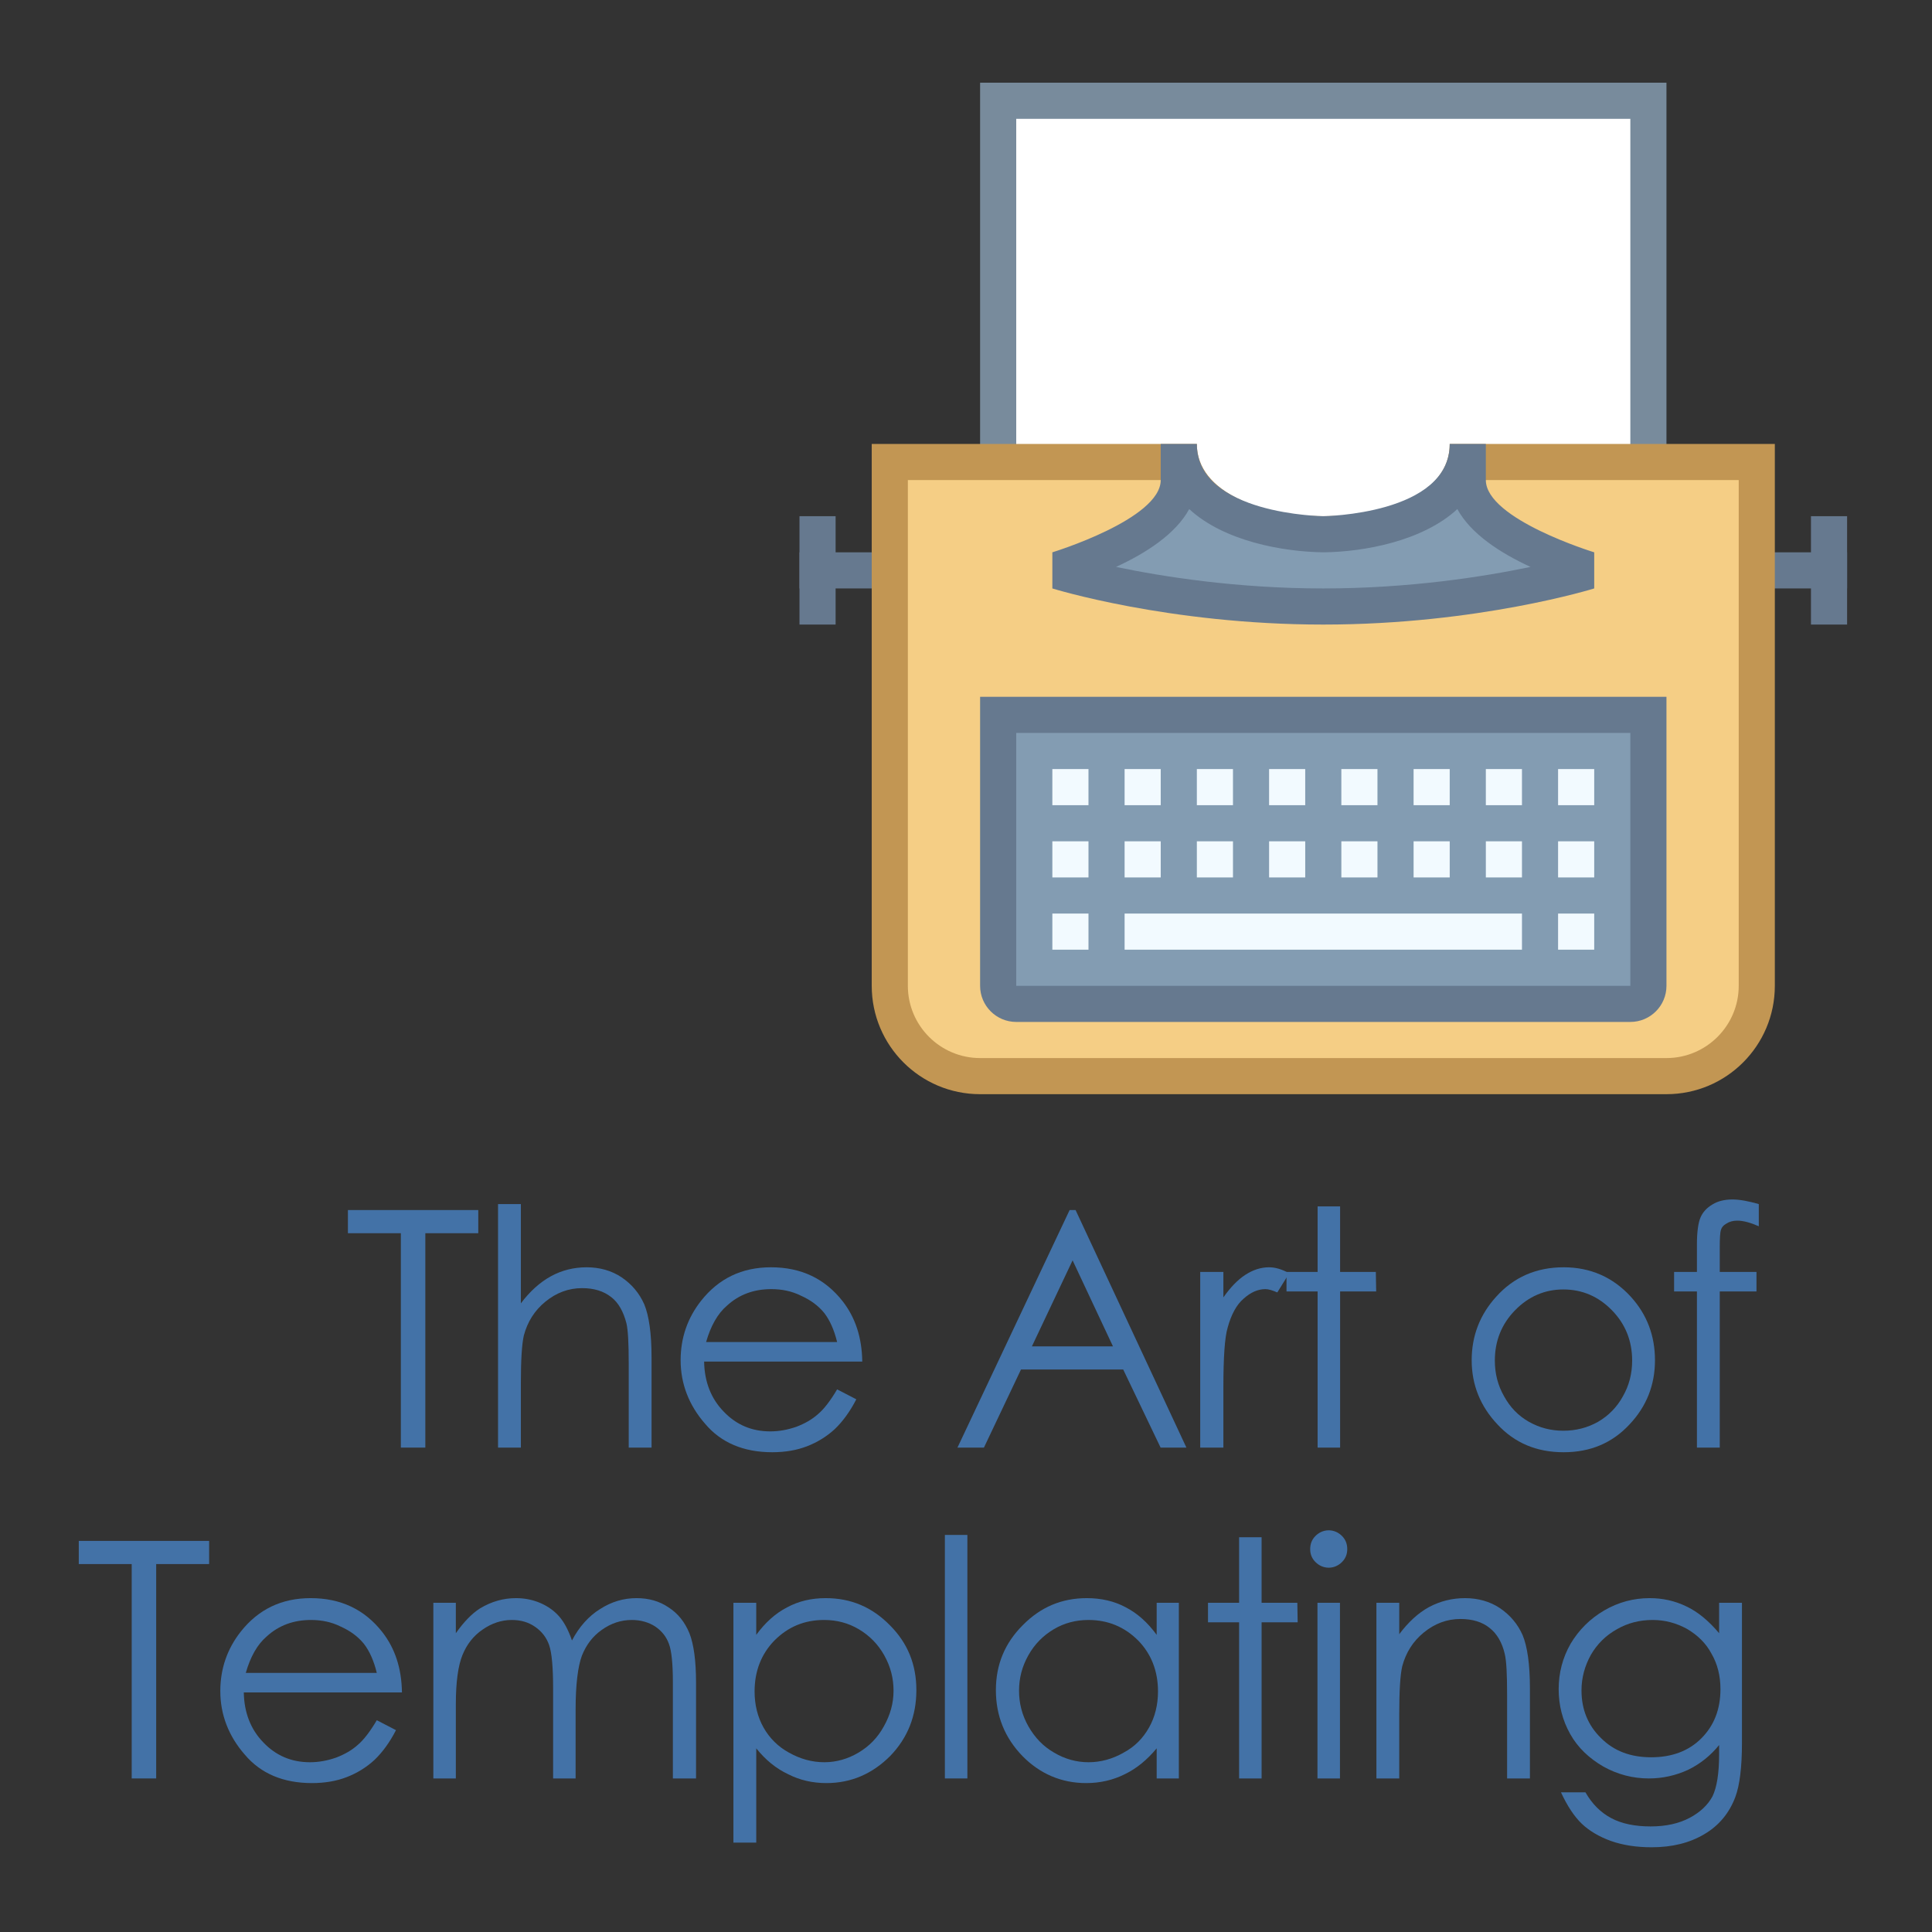 <?xml version="1.0" encoding="UTF-8" standalone="no"?><!DOCTYPE svg PUBLIC "-//W3C//DTD SVG 1.1//EN" "http://www.w3.org/Graphics/SVG/1.1/DTD/svg11.dtd"><svg width="100%" height="100%" viewBox="0 0 584 584" version="1.1" xmlns="http://www.w3.org/2000/svg" xmlns:xlink="http://www.w3.org/1999/xlink" xml:space="preserve" xmlns:serif="http://www.serif.com/" style="fill-rule:evenodd;clip-rule:evenodd;stroke-linejoin:round;stroke-miterlimit:2;"><rect x="0" y="0" width="584" height="584" fill="#333333" stroke="none"/><g><rect x="301.724" y="30.46" width="196.552" height="141.954" style="fill:#fff;fill-rule:nonzero;"/><path d="M492.816,35.92l0,131.034l-185.632,0l-0,-131.034l185.632,-0m10.92,-10.92l-207.472,-0l0,152.874l207.472,-0l-0,-152.874Z" style="fill:#788b9c;fill-rule:nonzero;"/><rect x="241.667" y="166.954" width="316.667" height="10.92" style="fill:#66798f;fill-rule:nonzero;"/><path d="M252.586,156.034l-10.919,0l-0,32.759l10.919,0l0,-32.759Zm305.747,0l-10.919,0l-0,32.759l10.919,0l0,-32.759Z" style="fill:#66798f;fill-rule:nonzero;"/><path d="M296.264,325.287c-15.058,0 -27.298,-12.251 -27.298,-27.298l-0,-158.334l88.044,0c3.942,14.96 24.11,21.839 42.99,21.839c19.513,0 39.201,-6.803 43.012,-21.839l88.022,0l0,158.334c0,15.047 -12.24,27.298 -27.298,27.298l-207.472,0Z" style="fill:#f5ce85;fill-rule:nonzero;"/><path d="M525.575,145.115l-0,152.874c-0,12.044 -9.795,21.839 -21.839,21.839l-207.472,-0c-12.044,-0 -21.839,-9.795 -21.839,-21.839l0,-152.874l78.73,-0c6.77,14.927 27.419,21.839 46.845,21.839c23.521,0 40.861,-8.43 46.856,-21.839l78.719,-0m10.919,-10.92l-98.276,0c0,15.473 -20.124,21.839 -38.218,21.839c-18.094,0 -38.218,-7.054 -38.218,-21.839l-98.276,0l-0,163.794c-0,18.093 14.665,32.758 32.758,32.758l207.472,0c18.093,0 32.758,-14.665 32.758,-32.758l0,-163.794Z" style="fill:#c29653;fill-rule:nonzero;"/><path d="M307.184,303.448c-3.003,0 -5.46,-2.446 -5.46,-5.459l0,-81.897l196.552,-0l-0,81.897c-0,3.013 -2.457,5.459 -5.46,5.459l-185.632,0Z" style="fill:#839cb2;fill-rule:nonzero;"/><path d="M492.816,221.552l0,76.437l-185.632,-0l-0,-76.437l185.632,-0m10.92,-10.92l-207.472,0l0,87.357c0,6.027 4.892,10.919 10.92,10.919l185.632,0c6.028,0 10.92,-4.892 10.92,-10.919l-0,-87.357Z" style="fill:#66798f;fill-rule:nonzero;"/><path d="M400,183.333c-36.646,0 -66.216,-6.89 -76.437,-9.598l0,-2.817c11.073,-3.778 32.759,-12.852 32.759,-25.803l-0,-5.46l0.677,0c4.28,16.729 28.238,21.665 42.946,21.839c14.818,-0.174 38.798,-5.11 43.067,-21.839l0.666,0l0,5.46c0,12.961 21.686,22.025 32.759,25.803l-0,2.817c-10.221,2.708 -39.791,9.598 -76.437,9.598Z" style="fill:#839cb2;fill-rule:nonzero;"/><path d="M359.478,153.883c10.482,9.697 28.325,12.929 40.653,13.071c12.153,-0.142 29.92,-3.374 40.391,-13.071c4.073,7.502 12.995,13.278 22.123,17.483c-14.151,2.959 -36.569,6.508 -62.645,6.508c-26.076,-0 -48.494,-3.549 -62.645,-6.508c9.128,-4.205 18.05,-9.981 22.123,-17.483m89.66,-19.688l-10.92,0c0,21.381 -38.218,21.839 -38.218,21.839c-0,0 -38.218,-0.458 -38.218,-21.839l-10.92,0l0,10.92c0,11.826 -32.759,21.839 -32.759,21.839l0,10.92c0,-0 35.03,10.919 81.897,10.919c46.867,0 81.897,-10.919 81.897,-10.919l-0,-10.92c-0,0 -32.759,-10.013 -32.759,-21.839l-0,-10.92Z" style="fill:#66798f;fill-rule:nonzero;"/><path d="M339.943,276.149l120.114,0l0,10.92l-120.114,-0l-0,-10.92Zm-21.84,0l10.92,0l-0,10.92l-10.92,-0l0,-10.92Zm0,-21.839l10.92,0l-0,10.92l-10.92,-0l0,-10.92Zm21.84,0l10.919,0l0,10.92l-10.919,-0l-0,-10.92Zm21.839,0l10.919,0l0,10.92l-10.919,-0l-0,-10.92Zm21.839,0l10.919,0l0,10.92l-10.919,-0l-0,-10.92Zm21.839,0l10.919,0l0,10.92l-10.919,-0l-0,-10.92Zm21.839,0l10.919,0l0,10.92l-10.919,-0l-0,-10.92Zm21.839,0l10.919,0l0,10.92l-10.919,-0l-0,-10.92Zm-131.035,-21.839l10.92,0l-0,10.92l-10.92,-0l0,-10.92Zm21.84,0l10.919,0l0,10.92l-10.919,-0l-0,-10.92Zm21.839,0l10.919,0l0,10.92l-10.919,-0l-0,-10.92Zm21.839,0l10.919,0l0,10.92l-10.919,-0l-0,-10.92Zm21.839,0l10.919,0l0,10.92l-10.919,-0l-0,-10.92Zm21.839,0l10.919,0l0,10.92l-10.919,-0l-0,-10.92Zm21.839,0l10.919,0l0,10.92l-10.919,-0l-0,-10.92Zm21.839,43.678l10.92,0l-0,10.92l-10.92,-0l0,-10.92Zm0,-21.839l10.92,0l-0,10.92l-10.92,-0l0,-10.92Zm0,-21.839l10.92,0l-0,10.92l-10.92,-0l0,-10.92Z" style="fill:#f2faff;fill-rule:nonzero;"/></g><g transform="matrix(4.167,0,0,4.167,-407.04,205.592)"><g transform="matrix(24,0,0,24,122.536,55.672)"><path d="M0.016,-0.648l0,-0.07l0.394,-0l-0,0.07l-0.16,0l-0,0.648l-0.074,-0l0,-0.648l-0.16,0Z" style="fill:#4372a7;fill-rule:nonzero;"/></g><g transform="matrix(24,0,0,24,131.986,55.672)"><path d="M0.076,-0.736l0.069,-0l-0,0.3c0.027,-0.036 0.058,-0.064 0.091,-0.082c0.033,-0.018 0.069,-0.027 0.108,-0.027c0.039,0 0.075,0.01 0.105,0.03c0.031,0.021 0.054,0.048 0.069,0.082c0.014,0.034 0.022,0.087 0.022,0.16l-0,0.273l-0.069,-0l0,-0.253c0,-0.062 -0.002,-0.102 -0.007,-0.123c-0.009,-0.035 -0.024,-0.062 -0.046,-0.079c-0.023,-0.018 -0.052,-0.027 -0.088,-0.027c-0.041,0 -0.078,0.014 -0.111,0.041c-0.033,0.027 -0.054,0.061 -0.065,0.102c-0.006,0.026 -0.009,0.074 -0.009,0.144l-0,0.195l-0.069,0l0,-0.736Z" style="fill:#4372a7;fill-rule:nonzero;"/></g><g transform="matrix(24,0,0,24,145.855,55.672)"><path d="M0.523,-0.176l0.058,0.03c-0.019,0.037 -0.041,0.067 -0.065,0.09c-0.025,0.023 -0.053,0.04 -0.084,0.052c-0.031,0.012 -0.066,0.018 -0.105,0.018c-0.087,-0 -0.155,-0.029 -0.203,-0.086c-0.049,-0.056 -0.074,-0.121 -0.074,-0.192c0,-0.068 0.021,-0.128 0.062,-0.18c0.053,-0.067 0.123,-0.101 0.211,-0.101c0.091,0 0.163,0.034 0.217,0.103c0.038,0.049 0.058,0.109 0.059,0.182l-0.478,-0c0.001,0.061 0.021,0.112 0.059,0.151c0.038,0.04 0.085,0.06 0.141,0.06c0.027,-0 0.053,-0.005 0.079,-0.014c0.026,-0.01 0.047,-0.022 0.065,-0.038c0.018,-0.015 0.038,-0.041 0.058,-0.075Zm0,-0.143c-0.009,-0.037 -0.022,-0.066 -0.039,-0.088c-0.018,-0.022 -0.041,-0.039 -0.07,-0.052c-0.028,-0.014 -0.058,-0.02 -0.09,-0.02c-0.052,-0 -0.097,0.016 -0.134,0.05c-0.028,0.024 -0.049,0.061 -0.063,0.11l0.396,-0Z" style="fill:#4372a7;fill-rule:nonzero;"/></g><g transform="matrix(24,0,0,24,166.561,55.672)"><path d="M0.381,-0.718l0.335,0.718l-0.078,-0l-0.113,-0.236l-0.309,-0l-0.112,0.236l-0.08,-0l0.339,-0.718l0.018,-0Zm-0.009,0.152l-0.123,0.26l0.245,0l-0.122,-0.26Z" style="fill:#4372a7;fill-rule:nonzero;"/></g><g transform="matrix(24,0,0,24,183.547,55.672)"><path d="M0.05,-0.531l0.07,-0l0,0.077c0.021,-0.03 0.043,-0.053 0.066,-0.068c0.023,-0.015 0.047,-0.023 0.072,-0.023c0.019,0 0.039,0.006 0.061,0.018l-0.036,0.058c-0.014,-0.006 -0.026,-0.01 -0.036,-0.01c-0.023,0 -0.045,0.01 -0.066,0.029c-0.021,0.018 -0.037,0.047 -0.048,0.087c-0.009,0.03 -0.013,0.091 -0.013,0.183l0,0.18l-0.07,-0l0,-0.531Z" style="fill:#4372a7;fill-rule:nonzero;"/></g><g transform="matrix(24,0,0,24,189.998,55.672)"><path d="M0.136,-0.729l0.068,0l0,0.198l0.108,-0l0.001,0.059l-0.109,-0l0,0.472l-0.068,-0l-0,-0.472l-0.094,-0l0,-0.059l0.094,-0l-0,-0.198Z" style="fill:#4372a7;fill-rule:nonzero;"/></g><g transform="matrix(24,0,0,24,203.239,55.672)"><path d="M0.328,-0.545c0.081,0 0.149,0.03 0.203,0.089c0.049,0.054 0.073,0.118 0.073,0.192c0,0.074 -0.025,0.139 -0.077,0.194c-0.052,0.056 -0.118,0.084 -0.199,0.084c-0.082,-0 -0.148,-0.028 -0.2,-0.084c-0.052,-0.055 -0.078,-0.12 -0.078,-0.194c0,-0.074 0.025,-0.138 0.074,-0.192c0.053,-0.059 0.121,-0.089 0.204,-0.089Zm-0.001,0.067c-0.056,-0 -0.105,0.021 -0.146,0.063c-0.041,0.042 -0.061,0.093 -0.061,0.152c-0,0.039 0.009,0.075 0.028,0.108c0.018,0.033 0.043,0.059 0.075,0.077c0.032,0.018 0.066,0.027 0.104,0.027c0.038,-0 0.073,-0.009 0.105,-0.027c0.031,-0.018 0.057,-0.044 0.075,-0.077c0.019,-0.033 0.028,-0.069 0.028,-0.108c0,-0.059 -0.02,-0.11 -0.061,-0.152c-0.041,-0.042 -0.09,-0.063 -0.147,-0.063Z" style="fill:#4372a7;fill-rule:nonzero;"/></g><g transform="matrix(24,0,0,24,218.186,55.672)"><path d="M0.295,-0.736l-0,0.067c-0.025,-0.011 -0.047,-0.017 -0.065,-0.017c-0.013,0 -0.024,0.003 -0.033,0.009c-0.009,0.005 -0.014,0.011 -0.016,0.018c-0.003,0.007 -0.004,0.026 -0.004,0.056l0,0.072l0.111,-0l0,0.059l-0.111,-0l-0,0.472l-0.069,-0l0,-0.472l-0.069,-0l-0,-0.059l0.069,-0l0,-0.083c0,-0.038 0.004,-0.066 0.011,-0.082c0.007,-0.016 0.019,-0.029 0.036,-0.039c0.016,-0.01 0.037,-0.015 0.06,-0.015c0.022,-0 0.049,0.005 0.08,0.014Z" style="fill:#4372a7;fill-rule:nonzero;"/></g><g transform="matrix(24,0,0,24,103.012,79.672)"><path d="M0.016,-0.648l0,-0.07l0.394,-0l-0,0.07l-0.16,0l-0,0.648l-0.074,-0l0,-0.648l-0.16,0Z" style="fill:#4372a7;fill-rule:nonzero;"/></g><g transform="matrix(24,0,0,24,112.463,79.672)"><path d="M0.523,-0.176l0.058,0.03c-0.019,0.037 -0.041,0.067 -0.065,0.09c-0.025,0.023 -0.053,0.04 -0.084,0.052c-0.031,0.012 -0.066,0.018 -0.105,0.018c-0.087,-0 -0.155,-0.029 -0.203,-0.086c-0.049,-0.056 -0.074,-0.121 -0.074,-0.192c0,-0.068 0.021,-0.128 0.062,-0.18c0.053,-0.067 0.123,-0.101 0.211,-0.101c0.091,0 0.163,0.034 0.217,0.103c0.038,0.049 0.058,0.109 0.059,0.182l-0.478,-0c0.001,0.061 0.021,0.112 0.059,0.151c0.038,0.04 0.085,0.06 0.141,0.06c0.027,-0 0.053,-0.005 0.079,-0.014c0.026,-0.01 0.047,-0.022 0.065,-0.038c0.018,-0.015 0.038,-0.041 0.058,-0.075Zm0,-0.143c-0.009,-0.037 -0.022,-0.066 -0.039,-0.088c-0.018,-0.022 -0.041,-0.039 -0.07,-0.052c-0.028,-0.014 -0.058,-0.02 -0.09,-0.02c-0.052,-0 -0.097,0.016 -0.134,0.05c-0.028,0.024 -0.049,0.061 -0.063,0.11l0.396,-0Z" style="fill:#4372a7;fill-rule:nonzero;"/></g><g transform="matrix(24,0,0,24,127.293,79.672)"><path d="M0.076,-0.531l0.068,-0l0,0.092c0.024,-0.034 0.048,-0.059 0.073,-0.075c0.035,-0.021 0.071,-0.031 0.109,-0.031c0.026,0 0.051,0.005 0.074,0.015c0.023,0.01 0.042,0.024 0.056,0.04c0.015,0.017 0.028,0.041 0.039,0.073c0.022,-0.042 0.051,-0.074 0.085,-0.095c0.034,-0.022 0.071,-0.033 0.11,-0.033c0.037,0 0.069,0.009 0.097,0.028c0.028,0.018 0.049,0.044 0.063,0.078c0.013,0.033 0.02,0.083 0.02,0.149l0,0.29l-0.07,0l0,-0.29c0,-0.057 -0.004,-0.096 -0.012,-0.117c-0.008,-0.022 -0.022,-0.039 -0.041,-0.052c-0.02,-0.013 -0.044,-0.02 -0.071,-0.02c-0.033,0 -0.063,0.01 -0.091,0.03c-0.027,0.019 -0.047,0.045 -0.06,0.078c-0.012,0.032 -0.019,0.087 -0.019,0.163l0,0.208l-0.068,0l-0,-0.272c-0,-0.064 -0.004,-0.108 -0.012,-0.131c-0.008,-0.023 -0.022,-0.041 -0.042,-0.055c-0.02,-0.014 -0.043,-0.021 -0.071,-0.021c-0.031,0 -0.061,0.01 -0.088,0.029c-0.028,0.019 -0.048,0.045 -0.061,0.077c-0.013,0.032 -0.02,0.081 -0.02,0.148l0,0.225l-0.068,-0l-0,-0.531Z" style="fill:#4372a7;fill-rule:nonzero;"/></g><g transform="matrix(24,0,0,24,149.036,79.672)"><path d="M0.077,-0.531l0.069,-0l-0,0.097c0.027,-0.037 0.058,-0.065 0.093,-0.083c0.035,-0.019 0.074,-0.028 0.117,-0.028c0.076,0 0.14,0.027 0.194,0.082c0.054,0.054 0.08,0.119 0.08,0.196c0,0.078 -0.026,0.144 -0.079,0.199c-0.054,0.054 -0.118,0.082 -0.193,0.082c-0.042,-0 -0.081,-0.009 -0.116,-0.027c-0.036,-0.017 -0.068,-0.043 -0.096,-0.078l-0,0.285l-0.069,0l0,-0.725Zm0.274,0.052c-0.06,-0 -0.109,0.021 -0.15,0.062c-0.04,0.041 -0.06,0.093 -0.06,0.154c-0,0.04 0.009,0.077 0.027,0.109c0.018,0.032 0.044,0.058 0.077,0.076c0.034,0.019 0.069,0.029 0.107,0.029c0.036,-0 0.071,-0.01 0.103,-0.029c0.032,-0.019 0.058,-0.045 0.077,-0.08c0.019,-0.034 0.029,-0.069 0.029,-0.107c0,-0.038 -0.009,-0.073 -0.028,-0.107c-0.019,-0.034 -0.045,-0.06 -0.077,-0.079c-0.032,-0.019 -0.067,-0.028 -0.105,-0.028Z" style="fill:#4372a7;fill-rule:nonzero;"/></g><g transform="matrix(24,0,0,24,164.64,79.672)"><rect x="0.066" y="-0.736" width="0.068" height="0.736" style="fill:#4372a7;fill-rule:nonzero;"/></g><g transform="matrix(24,0,0,24,168.676,79.672)"><path d="M0.605,-0.531l0,0.531l-0.067,-0l0,-0.091c-0.029,0.035 -0.061,0.061 -0.096,0.078c-0.036,0.018 -0.075,0.027 -0.117,0.027c-0.075,-0 -0.14,-0.028 -0.193,-0.082c-0.053,-0.055 -0.08,-0.121 -0.08,-0.199c0,-0.077 0.027,-0.142 0.081,-0.196c0.054,-0.055 0.118,-0.082 0.194,-0.082c0.043,0 0.083,0.009 0.118,0.028c0.035,0.018 0.066,0.046 0.093,0.083l0,-0.097l0.067,-0Zm-0.273,0.052c-0.038,-0 -0.073,0.009 -0.105,0.028c-0.032,0.019 -0.058,0.045 -0.077,0.079c-0.019,0.034 -0.028,0.069 -0.028,0.107c-0,0.038 0.009,0.073 0.028,0.107c0.02,0.035 0.045,0.061 0.078,0.08c0.032,0.019 0.067,0.029 0.104,0.029c0.037,-0 0.073,-0.01 0.106,-0.029c0.034,-0.018 0.059,-0.044 0.077,-0.076c0.018,-0.032 0.027,-0.069 0.027,-0.109c0,-0.061 -0.02,-0.113 -0.06,-0.154c-0.041,-0.041 -0.091,-0.062 -0.15,-0.062Z" style="fill:#4372a7;fill-rule:nonzero;"/></g><g transform="matrix(24,0,0,24,184.303,79.672)"><path d="M0.136,-0.729l0.068,0l0,0.198l0.108,-0l0.001,0.059l-0.109,-0l0,0.472l-0.068,-0l-0,-0.472l-0.094,-0l0,-0.059l0.094,-0l-0,-0.198Z" style="fill:#4372a7;fill-rule:nonzero;"/></g><g transform="matrix(24,0,0,24,191.668,79.672)"><path d="M0.1,-0.75c0.015,0 0.029,0.006 0.04,0.017c0.011,0.011 0.016,0.024 0.016,0.04c0,0.015 -0.005,0.028 -0.016,0.039c-0.011,0.011 -0.025,0.017 -0.04,0.017c-0.015,-0 -0.029,-0.006 -0.04,-0.017c-0.011,-0.011 -0.016,-0.024 -0.016,-0.039c-0,-0.016 0.005,-0.029 0.016,-0.04c0.011,-0.011 0.025,-0.017 0.04,-0.017Zm-0.034,0.219l0.068,-0l0,0.531l-0.068,-0l-0,-0.531Z" style="fill:#4372a7;fill-rule:nonzero;"/></g><g transform="matrix(24,0,0,24,195.704,79.672)"><path d="M0.076,-0.531l0.069,-0l-0,0.095c0.027,-0.036 0.057,-0.064 0.09,-0.082c0.034,-0.018 0.07,-0.027 0.109,-0.027c0.039,0 0.075,0.01 0.105,0.03c0.031,0.021 0.054,0.048 0.069,0.082c0.014,0.034 0.022,0.087 0.022,0.16l-0,0.273l-0.069,-0l0,-0.253c0,-0.062 -0.002,-0.102 -0.007,-0.123c-0.008,-0.035 -0.024,-0.062 -0.046,-0.079c-0.022,-0.018 -0.052,-0.027 -0.088,-0.027c-0.041,0 -0.078,0.014 -0.111,0.041c-0.033,0.027 -0.054,0.061 -0.065,0.102c-0.006,0.026 -0.009,0.074 -0.009,0.144l-0,0.195l-0.069,0l0,-0.531Z" style="fill:#4372a7;fill-rule:nonzero;"/></g><g transform="matrix(24,0,0,24,209.573,79.672)"><path d="M0.534,-0.531l0.069,-0l-0,0.423c-0,0.075 -0.007,0.129 -0.02,0.164c-0.018,0.048 -0.049,0.086 -0.093,0.112c-0.045,0.027 -0.098,0.04 -0.16,0.04c-0.045,0 -0.086,-0.006 -0.123,-0.019c-0.036,-0.013 -0.066,-0.031 -0.088,-0.052c-0.023,-0.022 -0.044,-0.054 -0.063,-0.095l0.074,-0c0.02,0.035 0.046,0.061 0.078,0.078c0.032,0.017 0.072,0.025 0.119,0.025c0.047,0 0.086,-0.009 0.118,-0.026c0.032,-0.017 0.055,-0.039 0.069,-0.065c0.013,-0.027 0.02,-0.069 0.02,-0.128l0,-0.027c-0.026,0.032 -0.057,0.057 -0.094,0.075c-0.037,0.017 -0.077,0.026 -0.118,0.026c-0.049,-0 -0.095,-0.012 -0.138,-0.036c-0.043,-0.025 -0.077,-0.057 -0.1,-0.098c-0.023,-0.041 -0.035,-0.086 -0.035,-0.136c-0,-0.049 0.012,-0.095 0.036,-0.137c0.025,-0.042 0.059,-0.076 0.102,-0.101c0.043,-0.025 0.089,-0.037 0.137,-0.037c0.039,0 0.076,0.008 0.111,0.025c0.034,0.016 0.067,0.043 0.099,0.081l0,-0.092Zm-0.201,0.052c-0.039,-0 -0.075,0.009 -0.108,0.028c-0.034,0.019 -0.06,0.045 -0.079,0.078c-0.018,0.033 -0.028,0.068 -0.028,0.107c0,0.058 0.02,0.106 0.059,0.144c0.039,0.039 0.089,0.058 0.152,0.058c0.062,-0 0.113,-0.019 0.151,-0.057c0.038,-0.038 0.058,-0.087 0.058,-0.149c-0,-0.04 -0.009,-0.076 -0.027,-0.107c-0.017,-0.032 -0.042,-0.056 -0.074,-0.075c-0.033,-0.018 -0.067,-0.027 -0.104,-0.027Z" style="fill:#4372a7;fill-rule:nonzero;"/></g></g></svg>